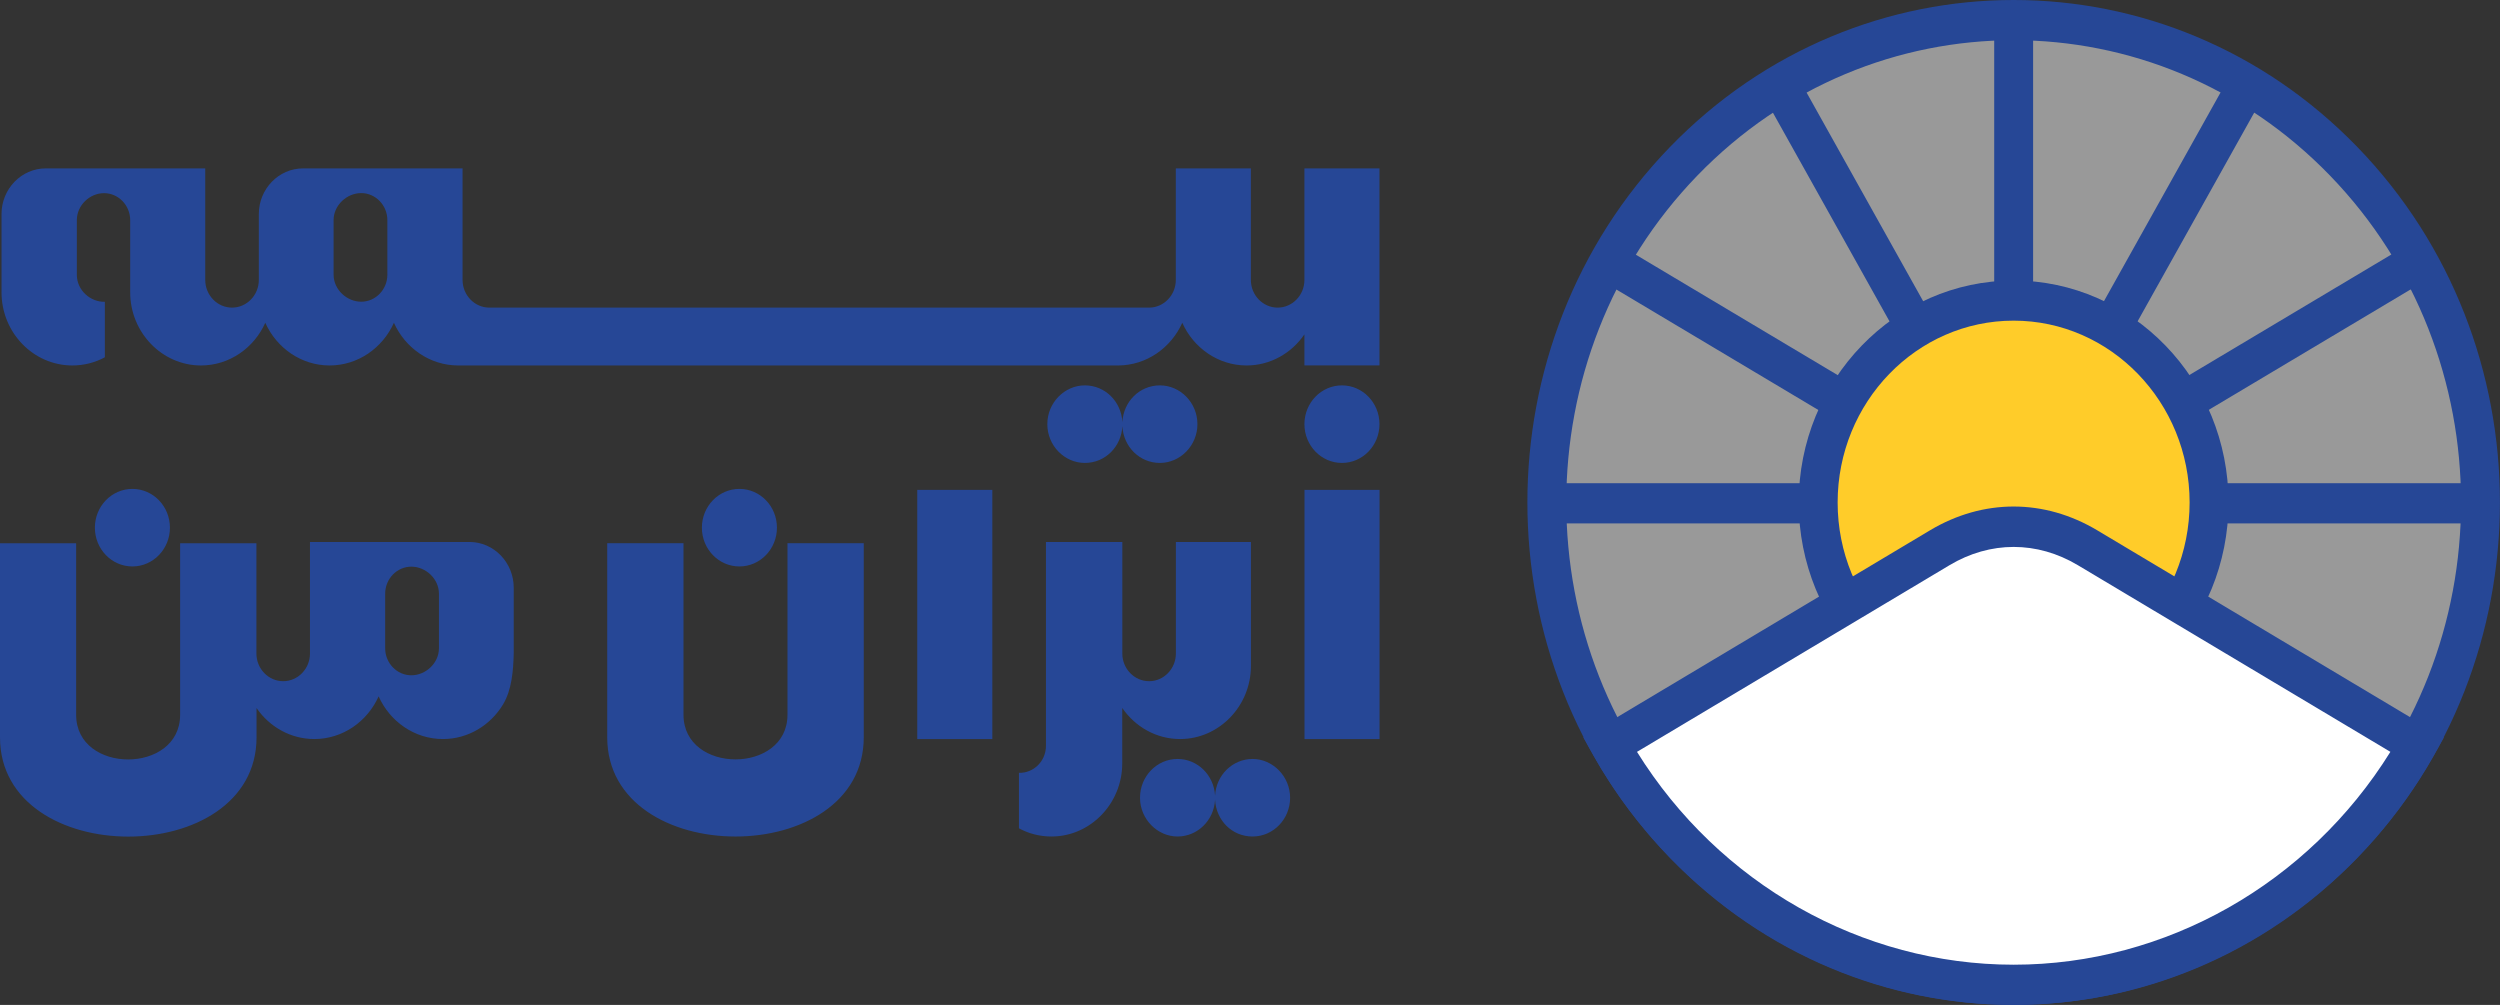 <svg width="204" height="82" viewBox="0 0 204 82" fill="none" xmlns="http://www.w3.org/2000/svg">
<rect x="0" y="0" width="204" height="82" fill="#333333" stroke="none"/>
<g id="Layer_1" clip-path="url(#clip0_1895_19256)">
<path id="Vector" d="M191.251 68.832C206.127 53.461 206.127 28.54 191.251 13.168C176.375 -2.203 152.255 -2.203 137.379 13.168C122.503 28.54 122.503 53.461 137.379 68.832C152.255 84.203 176.375 84.203 191.251 68.832Z" fill="#999999"/>
<path id="Vector (Stroke)" fill-rule="evenodd" clip-rule="evenodd" d="M138.502 14.328C124.245 29.059 124.245 52.942 138.502 67.672C152.758 82.403 175.872 82.403 190.129 67.672C204.385 52.942 204.385 29.059 190.129 14.328C175.872 -0.402 152.758 -0.402 138.502 14.328ZM136.257 69.992C120.761 53.98 120.761 28.02 136.257 12.009C151.753 -4.003 176.877 -4.003 192.373 12.009C207.869 28.02 207.869 53.98 192.373 69.992C176.877 86.003 151.753 86.003 136.257 69.992Z" fill="#264796"/>
<path id="Vector_2" d="M151.928 39.43H127.325V42.71H151.928V39.43Z" fill="#264796"/>
<path id="Vector_3" d="M133.236 20.636L131.648 23.476L152.79 36.088L154.377 33.248L133.236 20.636Z" fill="#264796"/>
<path id="Vector_4" d="M147.358 7.446L144.608 9.086L156.744 30.805L159.493 29.165L147.358 7.446Z" fill="#264796"/>
<path id="Vector_5" d="M165.901 3.251H162.727V28.272H165.901V3.251Z" fill="#264796"/>
<path id="Vector_6" d="M181.259 7.436L169.124 29.155L171.873 30.795L184.008 9.076L181.259 7.436Z" fill="#264796"/>
<path id="Vector_7" d="M195.384 20.619L174.242 33.231L175.829 36.072L196.971 23.46L195.384 20.619Z" fill="#264796"/>
<path id="Vector_8" d="M201.303 39.43H176.7V42.71H201.303V39.43Z" fill="#264796"/>
<path id="Vector_9" d="M180.059 43.647C181.471 34.662 175.566 26.196 166.87 24.738C158.175 23.279 149.981 29.38 148.57 38.365C147.158 47.35 153.063 55.816 161.759 57.274C170.454 58.733 178.648 52.631 180.059 43.647Z" fill="#FFCC29"/>
<path id="Vector_10" d="M164.312 59.127C154.642 59.127 146.776 51 146.776 41.009C146.776 31.018 154.642 22.89 164.312 22.89C173.981 22.89 181.847 31.018 181.847 41.009C181.847 51 173.981 59.127 164.312 59.127ZM164.312 26.165C156.39 26.165 149.951 32.823 149.951 41.003C149.951 49.183 156.395 55.841 164.312 55.841C172.228 55.841 178.672 49.183 178.672 41.003C178.672 32.823 172.228 26.165 164.312 26.165Z" fill="#264796"/>
<path id="Vector_11" fill-rule="evenodd" clip-rule="evenodd" d="M197.258 60.77C190.662 72.485 178.38 80.363 164.311 80.363C150.243 80.363 137.966 72.485 131.365 60.77L158.271 44.701C162.109 42.408 166.508 42.408 170.345 44.701L197.252 60.77H197.258Z" fill="white"/>
<path id="Vector_12" d="M164.317 82C150.243 82 137.09 74.18 130 61.594L129.196 60.172L157.48 43.279C161.823 40.684 166.801 40.684 171.144 43.279L199.427 60.172L198.623 61.594C191.533 74.18 178.386 82 164.306 82H164.317ZM133.579 61.351C140.265 72.108 151.9 78.72 164.317 78.72C176.734 78.72 188.37 72.102 195.056 61.351L169.559 46.123C166.227 44.132 162.407 44.132 159.075 46.123L133.579 61.351Z" fill="#264796"/>
<path id="Vector_13" fill-rule="evenodd" clip-rule="evenodd" d="M29.474 15.756C30.648 15.756 31.609 16.748 31.609 17.962V22.414C31.609 23.628 30.648 24.62 29.474 24.62C28.3 24.62 27.221 23.628 27.221 22.414V17.962C27.221 16.748 28.3 15.756 29.474 15.756ZM109.503 31.447C111.195 31.447 112.565 32.864 112.565 34.611C112.565 36.359 111.195 37.775 109.503 37.775C107.812 37.775 106.441 36.359 106.441 34.611C106.441 32.864 107.812 31.447 109.503 31.447ZM88.524 31.447C90.187 31.447 91.502 32.777 91.586 34.449C91.67 32.777 92.98 31.447 94.648 31.447C96.317 31.447 97.71 32.864 97.71 34.611C97.71 36.359 96.311 37.775 94.648 37.775C92.985 37.775 91.67 36.446 91.586 34.774C91.502 36.446 90.193 37.775 88.524 37.775C86.855 37.775 85.462 36.359 85.462 34.611C85.462 32.864 86.861 31.447 88.524 31.447ZM102.07 13.741V22.844C102.07 24.086 103.053 25.102 104.256 25.102C105.458 25.102 106.441 24.086 106.441 22.844V13.741H112.565V29.816H106.441V27.285C105.391 28.818 103.666 29.822 101.722 29.822C99.401 29.822 97.39 28.388 96.474 26.339C95.558 28.382 93.553 29.816 91.238 29.822H37.391C35.07 29.822 33.059 28.388 32.143 26.339C31.227 28.388 29.216 29.822 26.895 29.822C24.575 29.822 22.564 28.388 21.648 26.339C20.732 28.388 18.721 29.822 16.4 29.822C13.22 29.822 10.624 27.134 10.624 23.854V17.968C10.624 16.754 9.664 15.761 8.489 15.761C7.315 15.761 6.27 16.754 6.27 17.968V22.42C6.27 23.709 7.405 24.661 8.557 24.626V29.154C7.759 29.584 6.86 29.822 5.905 29.822C2.719 29.822 0.124 27.14 0.124 23.854V17.468C0.124 15.419 1.742 13.741 3.731 13.741H16.748V22.844C16.748 24.086 17.732 25.102 18.934 25.102C20.136 25.102 21.12 24.086 21.12 22.844V17.468C21.12 15.419 22.738 13.741 24.727 13.741H37.745V22.844C37.745 24.086 38.728 25.102 39.93 25.102H93.766C94.963 25.102 95.946 24.086 95.946 22.844V13.741H102.07Z" fill="#264796"/>
<path id="Vector_14" fill-rule="evenodd" clip-rule="evenodd" d="M96.087 61.931C97.727 61.931 99.064 63.26 99.149 64.932C99.233 63.26 100.57 61.931 102.211 61.931C103.851 61.931 105.273 63.347 105.273 65.095C105.273 66.842 103.902 68.259 102.211 68.259C100.52 68.259 99.233 66.929 99.149 65.257C99.064 66.929 97.727 68.259 96.087 68.259C94.446 68.259 93.025 66.842 93.025 65.095C93.025 63.347 94.395 61.931 96.087 61.931ZM85.35 44.225V60.857C85.35 62.152 84.299 63.098 83.147 63.063V67.591C83.939 68.021 84.844 68.259 85.799 68.259C88.979 68.259 91.575 65.571 91.575 62.291V57.769C92.626 59.301 94.35 60.306 96.294 60.306C99.475 60.306 102.076 57.618 102.076 54.338V44.225H95.952V53.328C95.952 54.57 94.969 55.586 93.766 55.586C92.564 55.586 91.581 54.57 91.581 53.328V44.225H85.355H85.35ZM55.774 44.324V58.326C55.774 63.179 64.258 63.179 64.258 58.326V44.324H70.483V60.16C70.483 70.964 49.549 70.958 49.549 60.16V44.324H55.774ZM60.337 39.894C62.028 39.894 63.398 41.31 63.398 43.058C63.398 44.805 62.028 46.222 60.337 46.222C58.645 46.222 57.274 44.805 57.274 43.058C57.274 41.31 58.645 39.894 60.337 39.894ZM112.571 59.83V60.306H106.447V39.975H112.571V59.83ZM10.804 39.894C12.495 39.894 13.866 41.31 13.866 43.058C13.866 44.805 12.495 46.222 10.804 46.222C9.113 46.222 7.742 44.805 7.742 43.058C7.742 41.31 9.113 39.894 10.804 39.894ZM33.565 46.239C32.39 46.239 31.43 47.232 31.43 48.445V52.898C31.43 54.111 32.39 55.104 33.565 55.104C34.739 55.104 35.818 54.111 35.818 52.898V48.445C35.818 47.232 34.739 46.239 33.565 46.239ZM20.929 57.769C21.979 59.301 23.704 60.306 25.648 60.306C27.969 60.306 29.98 58.872 30.896 56.822C31.812 58.872 33.823 60.306 36.143 60.306C38.205 60.306 40.02 59.179 41.043 57.49C41.767 56.3 41.886 54.698 41.919 53.328V47.952C41.919 45.903 40.301 44.225 38.312 44.225H25.294V53.328C25.294 54.57 24.311 55.586 23.109 55.586C21.906 55.586 20.923 54.57 20.923 53.328V52.23V44.329H14.698V58.332C14.698 63.185 6.214 63.185 6.214 58.332V44.329H0V60.166C0 70.964 20.934 70.97 20.934 60.166V57.774L20.929 57.769ZM80.973 59.83V60.306H74.849V39.975H80.973V59.83Z" fill="#264796"/>
</g>
<defs>
<clipPath id="clip0_1895_19256">
<rect width="204" height="82" fill="white"/>
</clipPath>
</defs>
</svg>
